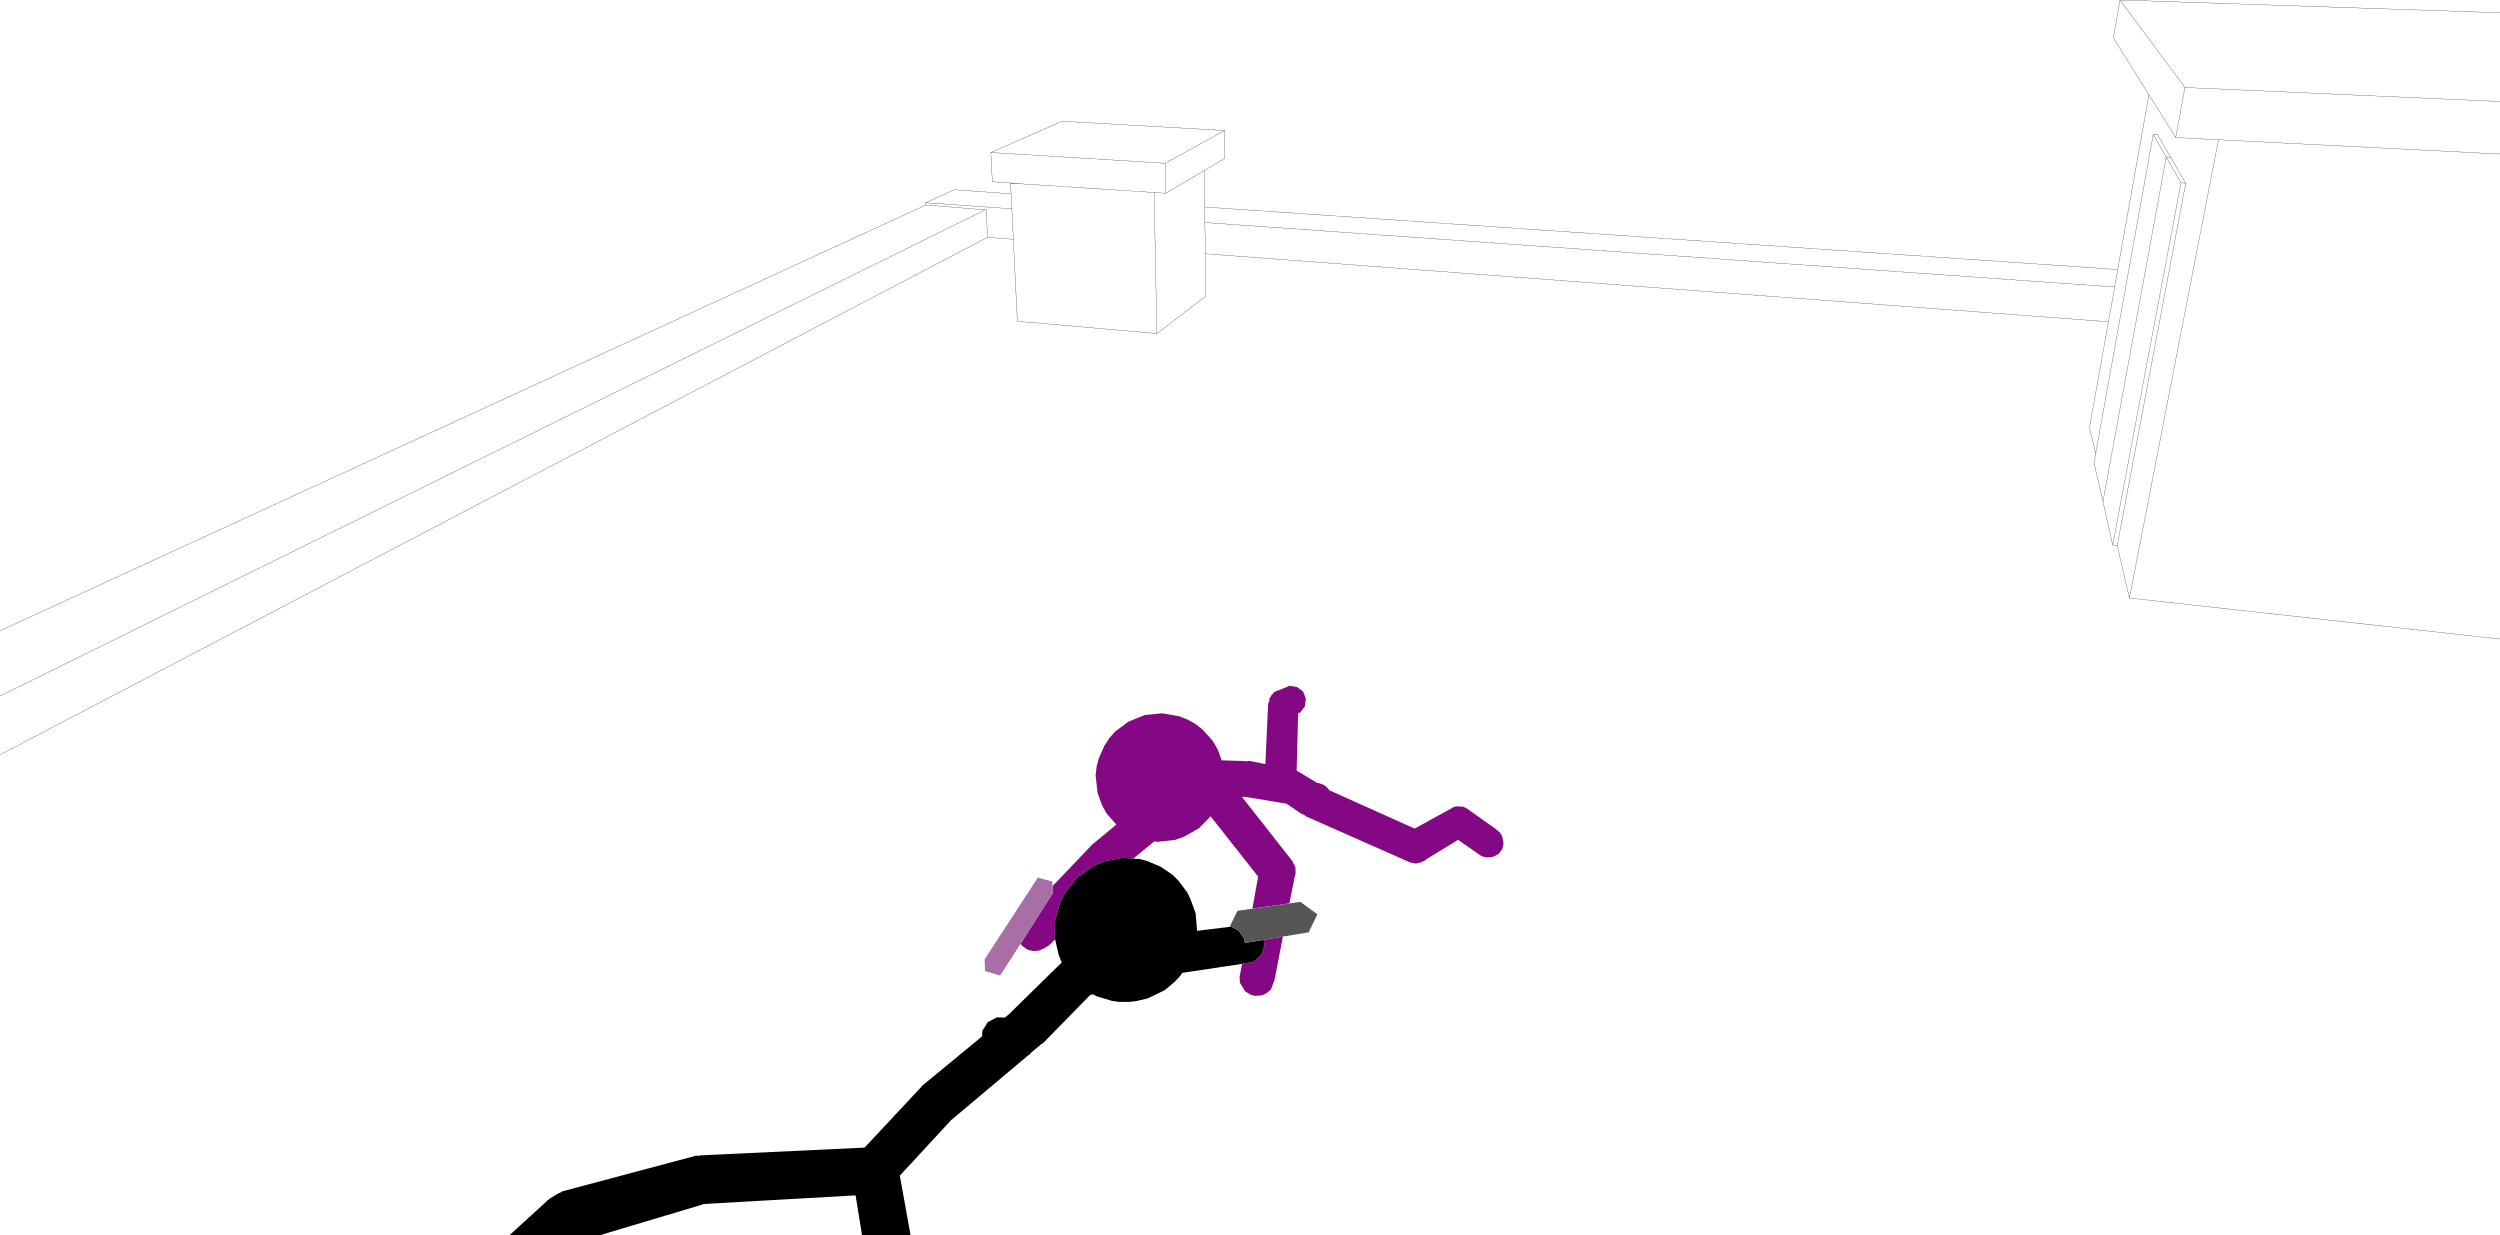<?xml version="1.0" encoding="UTF-8" standalone="no"?>
<svg xmlns:xlink="http://www.w3.org/1999/xlink" height="247.05px" width="499.95px" xmlns="http://www.w3.org/2000/svg">
  <g transform="matrix(1.0, 0.0, 0.0, 1.0, -2.2, -14.65)">
    <path d="M433.65 41.55 L432.8 41.55 435.4 46.1 436.3 46.15 433.65 41.55 M436.3 46.15 L439.3 51.3 425.6 123.75 428.05 134.25 445.85 42.6 437.3 42.15 431.95 33.6 425.7 68.55 425.1 72.05 423.85 79.0 420.05 100.15 421.3 105.3 432.8 41.55 M502.15 34.95 L439.15 32.15 437.3 42.15 M431.95 33.6 L424.85 22.25 426.15 14.65 502.15 17.2 M439.15 32.15 L426.15 14.65 M439.3 51.3 L438.35 51.2 424.7 123.65 425.6 123.75 M438.35 51.2 L435.4 46.1 422.75 114.95 424.7 123.65 M422.75 114.95 L420.95 107.15 421.3 105.3 M502.15 142.45 L428.05 134.25 M502.15 45.45 L445.85 42.6 M2.2 140.8 L187.35 55.65 187.3 55.2 193.0 52.6 204.4 53.4 204.3 51.3 204.3 51.25 200.65 51.0 200.35 45.15 214.6 38.9 247.1 40.75 247.15 46.3 243.05 48.75 243.15 56.05 425.7 68.55 M423.85 79.0 L243.25 65.4 243.3 73.9 233.55 81.35 205.65 78.9 204.85 62.5 199.7 62.1 2.2 165.6 M425.1 72.05 L243.15 59.15 243.25 65.4 M243.15 56.05 L243.15 59.15 M187.35 55.65 L199.05 56.6 199.4 56.5 199.7 62.1 M199.05 56.6 L199.15 56.65 2.2 153.85 M243.05 48.75 L235.3 53.3 233.0 53.15 233.55 81.35 M204.85 62.5 L204.55 56.4 187.3 55.2 M204.55 56.4 L204.4 53.4 M233.0 53.15 L207.9 51.5 207.0 51.45 204.3 51.3 M207.0 51.45 L204.3 51.25 M235.3 53.3 L235.2 47.3 200.35 45.15 M247.1 40.75 L235.2 47.3" fill="none" stroke="#000000" stroke-linecap="round" stroke-linejoin="round" stroke-width="0.05"/>
    <path d="M212.7 191.85 L220.75 183.4 221.05 183.2 221.1 183.15 225.45 179.55 223.5 177.35 222.6 175.7 221.7 173.25 221.3 169.7 221.5 167.95 221.95 166.25 223.05 163.8 224.05 162.25 225.25 160.9 227.9 158.95 231.1 157.65 234.6 157.3 238.05 157.9 239.8 158.6 241.15 159.35 242.65 160.5 244.75 162.85 245.7 164.5 246.4 166.35 246.45 166.7 251.15 166.85 251.6 166.9 252.0 166.8 255.25 167.45 255.8 155.4 256.0 154.9 256.1 154.25 256.4 153.85 256.5 153.6 256.7 153.45 257.0 153.05 257.8 152.7 257.9 152.7 260.1 151.8 261.6 152.05 262.8 152.95 263.35 154.4 263.15 155.9 262.25 157.1 261.8 157.3 261.5 168.75 261.9 169.0 262.1 169.1 265.55 171.2 265.7 171.2 266.25 171.35 267.0 171.65 267.6 172.15 268.05 172.7 285.1 180.35 293.0 176.0 293.15 176.0 293.35 175.9 294.55 175.95 294.8 176.0 294.9 176.0 294.95 176.05 295.35 176.2 301.2 180.35 302.1 181.1 302.55 181.75 302.85 182.95 302.85 183.5 302.6 184.5 301.9 185.4 301.0 185.9 300.4 186.1 299.25 186.1 298.45 185.85 293.8 182.6 287.4 186.5 287.05 186.8 286.45 187.05 286.4 187.05 286.25 187.15 285.9 187.2 285.35 187.35 284.35 187.15 284.2 187.15 284.15 187.1 263.35 177.9 263.05 177.65 262.3 177.3 259.75 175.55 259.35 175.35 251.2 174.0 250.55 174.0 260.65 186.85 261.25 188.05 261.3 189.4 261.1 190.05 261.05 190.15 261.05 190.3 260.05 195.3 252.65 196.35 253.8 189.95 244.3 177.9 242.0 180.25 239.05 181.95 237.25 182.6 233.7 183.0 233.05 182.9 228.85 186.35 226.7 186.2 223.05 186.9 220.95 187.85 217.75 190.05 215.3 193.05 214.2 195.2 213.2 198.8 213.15 202.4 213.2 202.5 212.05 203.65 211.0 204.3 209.95 204.75 208.9 204.85 207.75 204.6 206.6 203.8 206.3 203.4 207.9 200.85 212.7 193.3 212.7 191.85 M258.75 201.95 L257.1 210.55 256.35 212.55 255.45 213.3 254.6 213.7 253.15 213.8 252.55 213.65 252.2 213.5 251.2 212.9 250.15 211.15 250.1 209.95 250.6 207.4 250.6 207.35 252.7 207.05 253.35 206.6 254.5 205.5 255.05 203.8 255.05 203.55 254.9 202.6 258.75 201.95" fill="#840783" fill-rule="evenodd" stroke="none"/>
    <path d="M228.85 186.35 L230.2 186.45 231.65 186.85 234.35 188.0 236.75 189.65 237.85 190.75 239.65 193.15 240.25 194.4 241.3 197.3 241.6 200.8 248.1 200.0 248.35 199.95 249.65 200.6 249.9 200.75 251.0 202.35 251.1 203.05 251.3 203.2 254.9 202.6 255.05 203.55 255.05 203.8 254.5 205.5 253.35 206.6 252.7 207.05 250.6 207.35 250.6 207.4 238.65 209.2 238.05 210.0 237.05 211.05 235.15 212.65 231.75 214.3 229.45 214.85 228.1 215.0 225.9 215.0 224.55 214.8 221.55 213.9 220.75 213.5 220.25 213.6 210.8 223.25 210.45 223.45 208.35 225.2 208.15 225.5 207.75 225.75 192.6 238.5 192.5 238.55 182.15 249.75 184.3 261.7 174.6 261.7 173.3 253.7 142.5 255.45 142.95 255.45 122.05 261.7 104.05 261.7 111.5 254.9 111.65 254.7 111.85 254.6 112.05 254.4 113.95 253.25 114.15 253.2 114.65 252.9 141.45 245.75 141.95 245.8 142.25 245.7 175.1 244.15 186.45 232.0 186.65 231.75 198.6 221.9 198.65 220.8 199.75 219.05 201.55 218.1 203.15 218.15 204.3 217.2 204.4 217.05 214.55 207.1 214.35 206.75 213.9 205.55 213.2 202.5 213.15 202.4 213.2 198.8 214.2 195.2 215.3 193.05 217.75 190.05 220.95 187.85 223.05 186.9 226.7 186.2 228.85 186.35" fill="#000000" fill-rule="evenodd" stroke="none"/>
    <path d="M206.3 203.4 L202.2 209.75 199.2 208.85 199.1 206.5 209.75 190.15 212.65 190.95 212.7 191.85 212.7 193.3 207.9 200.85 206.3 203.4" fill="#a86fa7" fill-rule="evenodd" stroke="none"/>
    <path d="M248.1 200.0 L249.65 196.8 262.25 195.0 265.65 197.5 263.9 201.1 258.75 201.95 254.9 202.6 251.3 203.2 251.1 203.05 251.0 202.35 249.9 200.75 249.65 200.6 248.35 199.95 248.1 200.0" fill="#565656" fill-rule="evenodd" stroke="none"/>
  </g>
</svg>
